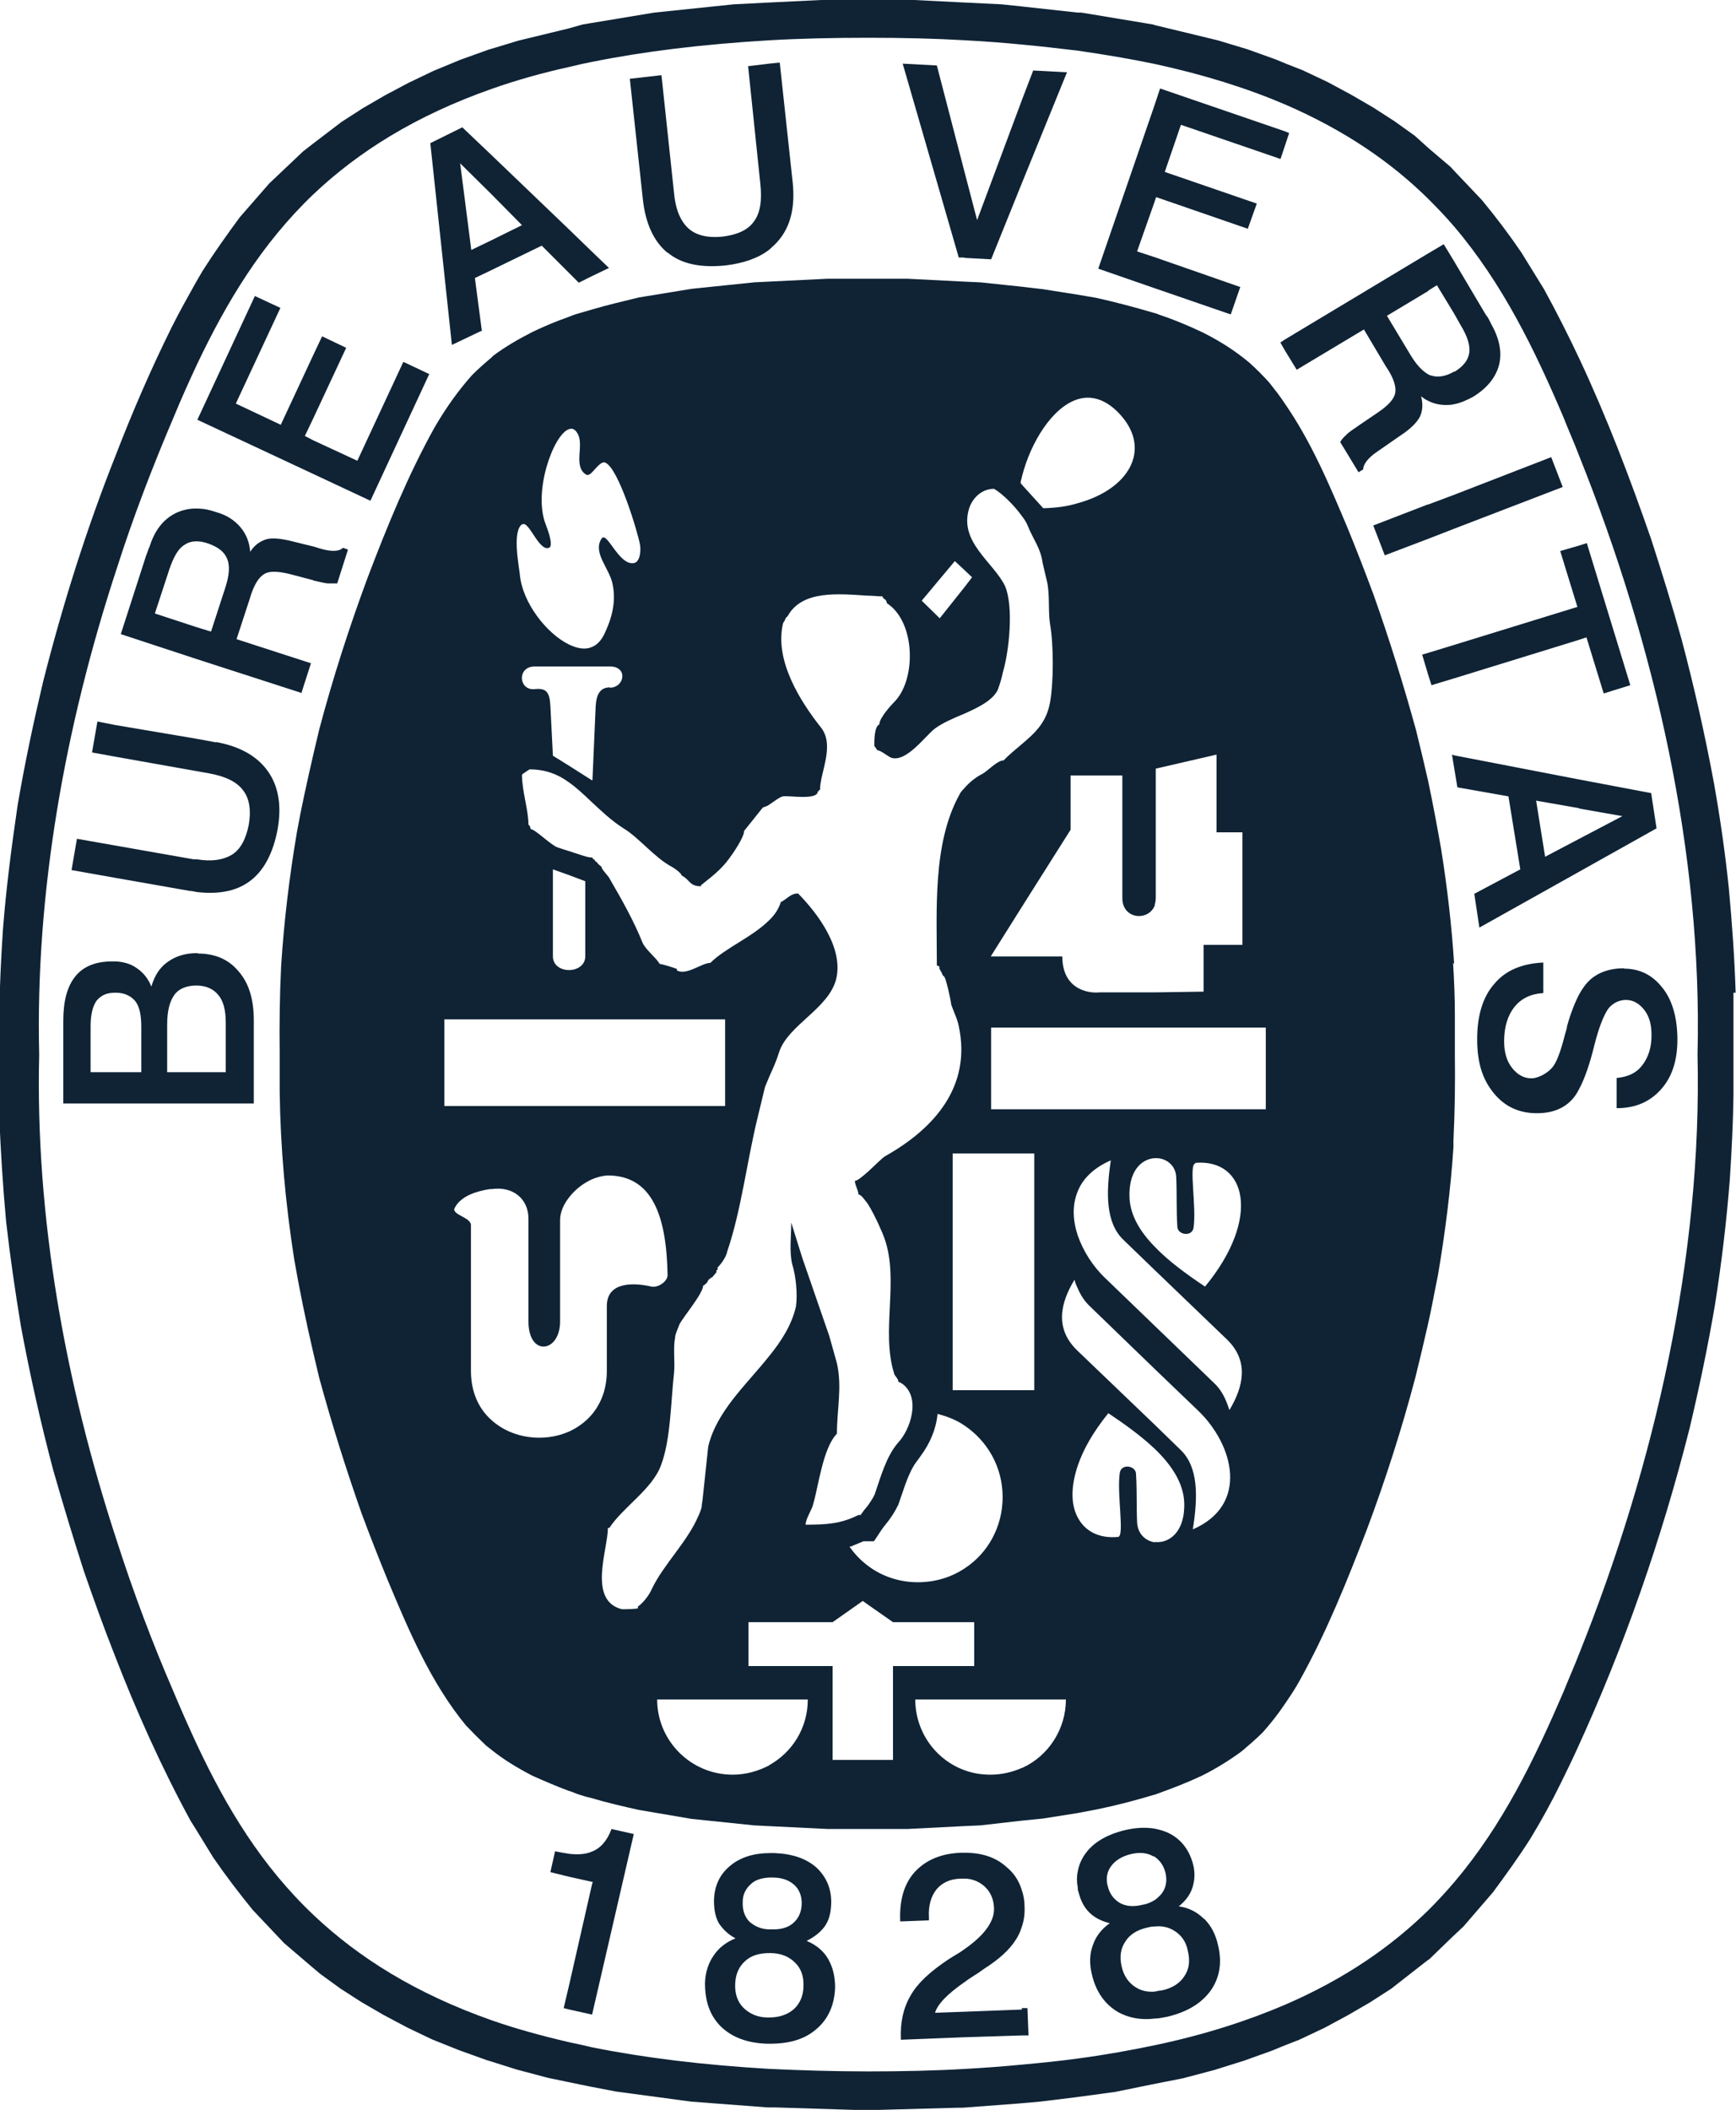 <svg xmlns="http://www.w3.org/2000/svg" id="Capa_2" data-name="Capa 2" viewBox="0 0 48.29 58.66"><defs><style>      .cls-1 {        fill: #0f2335;      }    </style></defs><g id="Iconos"><g><path class="cls-1" d="M43.89,16.87l-3.44,1.06-.72.22-.17.05.17.57.09.28.63-.19,3.47-1.07.21-.07.48,1.56.74-.23-1.21-3.95-.22.07-.52.15.48,1.56h0ZM34.24,8.73l.26-.75-2.38-.83-.49-.16.49-1.39.04-.12,2.55.88.25-.7-2.56-.88.45-1.31,2.77.95.12-.36.12-.36-.12-.05-3.47-1.19-.16.48-1.56,4.53,1.56.54,2.12.73h0ZM10.3,13.93l1.64-3.53-.72-.34-1.28,2.75-1.23-.57-.23-.12.23-.48.92-1.97-.67-.32-.25.53-.9,1.93-1.25-.59,1.24-2.66-.71-.33-1.6,3.44,3.23,1.51,1.58.74ZM18.57,7.02c.38.32.92.43,1.61.36.5-.06.91-.2,1.22-.44.1-.09.19-.17.27-.27.33-.4.45-.93.38-1.6l-.36-3.33-.3.03-.58.07.34,3.27c.05.46,0,.81-.18,1.05-.17.24-.47.37-.88.42-.41.04-.73-.04-.94-.23-.22-.2-.36-.53-.4-.98l-.35-3.28-.88.1.36,3.33c.07.68.3,1.19.69,1.51h0ZM39.73,14.02l-1.53.59.32.83,1.21-.46.72-.28,3.02-1.16-.32-.83-2.71,1.05-.72.27h0ZM13.4,9.17l-.19-1.44.46-.22,1.4-.68.76.76.27.27.36-.18.48-.23-.48-.46-.63-.61-2.16-2.07-.81-.77-.89.44.6,5.61.84-.4h0ZM13.67,5.4l.85.86-.85.42-.56.27-.31-2.41.86.85h0ZM26.84,7.17l.73.04.86-2.13,1.25-3.07-.94-.05-.31.81-1.25,3.35-.35-1.34-.77-2.96-.95-.05,1.56,5.39h.15s0,0,0,0ZM35.62,9.53l.12.21.33.54,1.87-1.12.6,1.01.09.14c.15.25.21.46.18.62-.03.16-.19.34-.47.53l-.53.36c-.17.12-.3.2-.36.27-.08.07-.13.13-.17.2l.51.84.13-.08c0-.14.13-.32.4-.5h0l.62-.43c.29-.19.46-.36.55-.52.08-.16.1-.36.04-.58.07.05.12.09.19.12.15.08.32.12.5.12.07,0,.14,0,.22-.02.17-.03.36-.11.54-.21.39-.24.63-.54.72-.89.09-.36,0-.75-.23-1.15,0,0,0-.02-.02-.04-.03-.07-.07-.14-.12-.2l-.89-1.5-.28-.46-.44.26-3.98,2.39-.12.08h0ZM39.73,8.08l.24-.15.48.79.18.32c.19.31.27.57.24.77-.03.2-.16.37-.4.52,0,0-.02,0-.02,0-.24.14-.46.17-.64.11-.03,0-.05-.02-.08-.03-.17-.1-.34-.28-.5-.55l-.65-1.08,1.15-.69h0ZM41.15,25.79l2.77-1.55,2.16-1.21-.15-.98-2.01-.38-3.47-.67-.06-.02.06.37.09.54,1.42.25.33,2.03-1.28.68.14.93h0ZM43.93,22.48l1.2.21-1.2.63-.95.5-.25-1.56,1.2.21h0ZM40.45,26.8c-.07-1.07-.19-2.11-.36-3.18-.11-.63-.23-1.27-.36-1.89-.11-.48-.22-.95-.34-1.43-.35-1.27-.74-2.52-1.18-3.76-.23-.62-.47-1.24-.72-1.85-.5-1.19-1.01-2.4-1.75-3.47-.13-.2-.28-.39-.43-.58-.18-.2-.36-.38-.56-.56-.41-.34-.82-.6-1.3-.84-.4-.19-.81-.36-1.23-.5-.04-.02-.08-.03-.12-.04-.54-.16-1.07-.3-1.61-.42l-.53-.09-.95-.15-.6-.07-1.14-.12-.45-.02-1.57-.08h-2.24l-1.63.08-.4.02-1.74.18-1.47.24c-.45.11-.88.21-1.32.34-.13.04-.27.08-.41.12-.08.02-.14.05-.22.08-.34.12-.68.26-1.01.42-.39.2-.74.4-1.09.66l-.06.06c-.18.15-.36.31-.53.48-.4.45-.73.92-1.04,1.45-.74,1.33-1.32,2.75-1.86,4.17-.52,1.4-.97,2.8-1.35,4.23l-.17.72c-.16.7-.32,1.41-.45,2.13-.21,1.24-.36,2.48-.44,3.73-.04.82-.05,1.61-.04,2.43v1.06c.02,1.56.16,3.09.4,4.64.15.87.33,1.74.53,2.6l.17.72c.35,1.28.74,2.52,1.18,3.77.23.62.47,1.23.72,1.84.59,1.41,1.2,2.86,2.18,4.05.18.19.36.37.56.56.05.04.1.08.14.11.36.29.73.51,1.15.73.34.15.66.29,1.01.42.08.02.14.05.22.08.14.05.28.09.41.12.44.13.87.23,1.32.33l1.47.25,1.74.18.4.02,1.63.08h2.24l1.57-.08.45-.02,1.14-.13.6-.06.95-.15.53-.1c.54-.11,1.08-.25,1.61-.41.04,0,.08-.03.12-.04.42-.15.83-.31,1.23-.5.38-.19.75-.42,1.09-.67.2-.17.4-.34.59-.53.22-.25.42-.5.6-.77.15-.22.3-.44.43-.68.74-1.33,1.31-2.75,1.86-4.18.52-1.39.97-2.79,1.35-4.23.12-.48.23-.95.34-1.43.11-.47.19-.94.29-1.42.2-1.18.35-2.36.43-3.55,0-.07,0-.13,0-.18.04-.82.05-1.61.04-2.43v-1.07c0-.48-.02-.97-.05-1.45h0ZM32.12,25.16c.02-.07.03-.14.03-.21v-3.58l1.69-.39v2.16h.72v3.13h-1.08v1.3l-1.35.02h-1.54c-.2.02-.42-.02-.6-.12-.25-.14-.44-.41-.44-.88h-1.99l.88-1.4,1.34-2.12v-1.51h1.44v3.41c0,.59.72.65.9.21ZM26.84,38.65h-.34v-6.58h2.27v6.58h-1.93ZM27.89,41.62c0,.83-.41,1.56-1.05,1.98-.39.26-.84.39-1.31.39-.52,0-1.01-.17-1.39-.46-.2-.15-.37-.33-.51-.53.04,0,.09-.02.12-.04.09-.03.17-.07.27-.11h.29c.11-.15.2-.32.32-.46.14-.17.26-.35.36-.56.13-.36.24-.77.44-1.1.06-.09.12-.16.18-.25.26-.35.43-.75.47-1.17.27.07.53.17.76.33.63.43,1.05,1.15,1.05,1.98h0ZM28.43,13.24c.24-.94.84-1.92,1.55-2.14.38-.12.81,0,1.21.46.83.95.22,2.04-1.21,2.43-.29.09-.6.13-.96.14l-.59-.65-.04-.05c0-.07.03-.12.04-.19h0ZM26.56,15.6l.28.26.2.19-.2.26-.7.88-.5-.49.92-1.1ZM14.53,14.58c.18-.12.46.76.74.65.14-.05-.04-.52-.09-.65-.36-.92.22-2.51.65-2.65.09-.03.17,0,.24.13.18.32-.12.88.21,1.12.06.05.12.02.18-.04.12-.12.26-.32.37-.28.37.13.91,1.94.97,2.27.03.13.02.47-.15.52-.43.11-.77-.92-.92-.67-.25.39.23.83.31,1.26.11.52-.04.99-.23,1.39-.09.18-.2.3-.35.36-.18.08-.4.04-.63-.07-.62-.3-1.3-1.16-1.37-1.95-.04-.32-.21-1.22.07-1.4h0ZM16.97,19.11c-.28,0-.38.2-.4.52l-.09,2.06h-.02s-.63-.4-.63-.4l-.45-.28-.07-1.38c-.02-.37-.1-.51-.44-.47-.45.04-.49-.63,0-.63h2.1c.5,0,.41.58,0,.59h0ZM12.36,28.34h7.81v2.41h-7.81v-2.41ZM15.38,26.6v-2.43l.45.16.45.17v2.09c0,.25-.23.38-.45.38-.23,0-.45-.13-.45-.38ZM15.83,39.8c-.7.31-1.59.2-2.16-.32-.35-.31-.57-.77-.57-1.37v-4.05c0-.22-.56-.29-.45-.48.17-.33.6-.46.97-.52h.05c.62-.09,1.03.29,1.03.82v2.86c0,.99.88.87.88,0v-2.82c0-.22.1-.44.25-.63.16-.21.39-.39.63-.5.14-.06.29-.1.44-.11,1.25,0,1.64,1.13,1.67,2.77,0,.18-.27.36-.45.32-.47-.11-1.24-.15-1.24.54v1.8c0,.51-.16.91-.42,1.22-.17.2-.39.36-.63.47h0ZM17.75,44.71c-.06.03-.36.03-.45.03-.96-.24-.39-1.66-.39-2.26h.04c.38-.58,1.2-1.08,1.44-1.75.27-.72.27-1.78.36-2.56.03-.3-.03-.69.03-.99,0-.09.09-.27.12-.36.1-.2.66-.86.66-1.08.03,0,.1-.07.12-.1,0-.03.06-.09.06-.09h.03v-.03h.03l.03-.03s.1-.12.1-.12v-.06h.03v-.07c.12-.12.24-.3.27-.45.39-1.14.55-2.52.84-3.7l.21-.87c.04-.1.08-.19.12-.29.1-.22.2-.44.27-.67.24-.76,1.38-1.21,1.59-2.04.21-.87-.52-1.83-1.06-2.38-.21,0-.3.15-.48.24-.06.19-.17.36-.33.51-.46.46-1.22.77-1.63,1.18-.24,0-.66.36-.93.21v-.04c-.06-.03-.42-.14-.48-.14-.1-.18-.39-.39-.48-.6-.24-.6-.58-1.2-.9-1.75-.03-.09-.24-.27-.24-.36-.03,0-.07-.07-.1-.07,0-.06-.09-.06-.09-.12-.03,0-.06-.03-.06-.06h-.03c-.12,0-.4-.11-.63-.18-.12-.04-.23-.07-.31-.1-.18-.06-.63-.51-.75-.51,0-.03-.03-.12-.06-.12,0-.42-.18-.93-.18-1.39l.03-.03s.18-.12.18-.12c.43,0,.78.13,1.08.35.22.15.43.35.63.54.28.26.56.53.89.74.45.27.87.82,1.36,1.08.06.03.27.18.27.24.24.12.21.3.54.3v-.03c.3-.24.55-.42.79-.75.09-.12.41-.58.41-.76l.52-.65s.1-.03.15-.06c.14-.09.31-.23.41-.25.15-.03.97.12.97-.14.06,0,0-.04.06-.04,0-.48.42-1.23.03-1.73-.58-.73-1.3-1.87-1.06-2.89,0-.03.07-.1.07-.15l.06-.06c.4-.73,1.42-.62,2.21-.57.15,0,.3.02.43.02,0,.07.03,0,.03.07.06,0,.09.09.09.12.79.51.82,2.07.24,2.71-.12.12-.45.48-.45.66-.14.06-.14.44-.14.6.03.03.06.09.09.12.09,0,.3.18.39.21.42.12.93-.6,1.2-.81.2-.15.51-.29.83-.42.38-.17.77-.36.92-.65.06-.15.12-.36.15-.51.17-.58.3-1.8.06-2.38-.31-.66-1.3-1.23-1-2.17.1-.3.36-.54.69-.54.23.13.56.46.77.75.07.09.13.18.17.28.14.36.36.62.41,1.02l.12.51c.09.36.03.84.09,1.21.1.57.1,1.59,0,2.16-.1.57-.42.86-.8,1.18-.15.13-.33.27-.49.44-.18,0-.45.3-.6.38-.15.07-.36.23-.5.4-.06.06-.11.12-.13.17-.75,1.35-.63,3.22-.63,4.75l.07.03v.06s.09.15.09.18l.03.03c.06,0,.21.73.21.79.06.18.18.42.21.6.36,1.68-.69,2.85-2.04,3.61-.09.05-.3.27-.49.44-.15.13-.29.25-.36.25,0,.12.1.27.1.38.07,0,.15.12.26.26.2.32.42.83.46.95.42,1.17-.1,2.58.27,3.76,0,.06.12.14.12.24.03,0,.12.06.12.06.51.39.21,1.27-.12,1.62-.34.39-.49.96-.66,1.45-.05.11-.12.21-.19.31-.07.08-.14.17-.2.26h-.06c-.48.24-.86.27-1.47.27,0-.17.18-.42.21-.57.15-.51.27-1.56.66-1.96,0-.66.15-1.3,0-1.96l-.21-.75-.75-2.17-.31-.99c0,.36-.06.82.03,1.17.1.31.15.84.1,1.17-.12.51-.4.95-.75,1.38-.63.79-1.46,1.53-1.69,2.51l-.15,1.41c0,.06-.03.18-.03.24s-.06.21-.09.27c-.31.73-.97,1.35-1.3,2.04-.06.15-.24.39-.39.49h0ZM21.4,49.08c-.31.16-.65.26-1.02.26-1.16,0-2.1-.94-2.1-2.09h4.19c0,.79-.43,1.47-1.08,1.83h0ZM24.84,46.32v2.61h-1.68v-2.61h-2.34v-1.22h2.34l.84-.59.14.1.7.49h2.26v1.22h-2.26,0ZM28.43,49.15c-.27.12-.57.19-.88.19-.25,0-.49-.04-.71-.12-.81-.29-1.38-1.07-1.38-1.97h4.19c0,.81-.47,1.56-1.21,1.9ZM32.12,42.88c-.26-.04-.48-.24-.49-.57-.02-.45,0-.88-.03-1.33,0-.23-.4-.3-.45-.04-.09.58.14,1.78-.05,1.79-.53.05-.92-.16-1.12-.54-.19-.35-.2-.85,0-1.44.15-.45.43-.94.85-1.46.48.32.92.64,1.29.99.47.45.79.94.82,1.47.04.85-.43,1.17-.82,1.12h0ZM33.18,42.52c.15-.93.15-1.74-.34-2.21l-.72-.7-2.14-2.05-.02-.02c-.62-.6-.47-1.31-.07-1.96.02.09.05.16.09.24.08.19.19.36.34.5l1.8,1.74,1.22,1.17c.98.95,1.41,2.61-.16,3.29h0ZM34.19,39.18c-.09-.28-.21-.54-.43-.74l-1.64-1.58-1.37-1.32c-.35-.33-.62-.76-.77-1.19-.14-.42-.16-.85,0-1.23.14-.35.44-.65.92-.86-.14.93-.14,1.74.35,2.21l.87.84,2.01,1.93c.62.6.46,1.31.07,1.96ZM33.25,32.33c1.42-.12,1.84,1.54.27,3.44-.54-.36-1.04-.73-1.4-1.11-.41-.42-.67-.86-.7-1.34-.04-.77.34-1.1.7-1.12.3-.02.6.19.6.56.02.46,0,.89.03,1.34,0,.23.4.3.45.04.09-.58-.14-1.78.05-1.79h0ZM35.21,30.84h-7.64v-2.27h7.64v2.27h0ZM8.38,19.28l.27-.84-2.07-.67.36-1.1.05-.16c.1-.28.21-.46.36-.55.14-.09.38-.08.71,0l.61.16s.03,0,.05.02c.17.04.31.07.39.08.1,0,.18,0,.27,0l.3-.94-.14-.05c-.11.11-.33.11-.64.02h0l-.16-.05-.57-.14c-.34-.09-.59-.11-.75-.07-.17.05-.33.15-.46.35-.02-.26-.11-.49-.27-.68s-.38-.34-.67-.42c-.17-.06-.35-.1-.53-.1-.21-.01-.43.04-.61.13-.34.17-.58.48-.72.93l-.02.04c-.03.08-.05.15-.08.22l-.7,2.17,2.13.7,2.91.94h0ZM4.31,17.05l.4-1.22c.12-.35.25-.58.42-.68.1-.07.21-.1.34-.1.1,0,.2.02.32.06.28.1.45.23.53.43.08.19.06.46-.06.82l-.39,1.2-.39-.12-1.16-.38h0Z"></path><path class="cls-1" d="M48.28,27.6c-.03-.97-.1-1.94-.19-2.91-.1-.97-.24-1.94-.41-2.9-.25-1.35-.55-2.68-.9-4-.26-.94-.55-1.87-.85-2.8-.59-1.7-1.23-3.38-1.99-5-.31-.66-.64-1.31-.99-1.95l-.63-1.02c-.34-.5-.71-.99-1.1-1.46l-.75-.79-.12-.13-.6-.51-.4-.36-.56-.4-.59-.38-.62-.36-.65-.35-.7-.33-.46-.18-.29-.12-.78-.28-.83-.25-1.74-.42-.06-.02-1.99-.33h-.1s-1.55-.17-1.55-.17l-.57-.06-1.03-.05-1.4-.07h-2.59l-1.45.07-.98.05-2.21.23-1.75.29-.24.04-.39.11-1.4.34-.76.23-.07.02-.78.28-.75.31-.69.33-.66.35-.62.36-.59.38-.8.61-.27.21-.94.89-.82.94c-.36.49-.71.98-1.04,1.5-.06.11-.12.2-.18.31-.23.41-.46.82-.67,1.24-.58,1.17-1.1,2.37-1.57,3.59-.81,2.04-1.47,4.14-2.01,6.27-.27,1.14-.51,2.27-.71,3.44-.17,1.16-.32,2.31-.41,3.48-.05.78-.09,1.56-.1,2.33,0,.95,0,1.9,0,2.85.04.97.1,1.93.19,2.91.11.97.25,1.93.41,2.9.25,1.35.55,2.69.9,4.01.27.94.55,1.87.85,2.8.27.78.55,1.56.85,2.32.61,1.58,1.31,3.14,2.12,4.63l.12.19.51.83c.35.51.71.98,1.1,1.46l.87.92.76.65.25.21.55.4.59.38.62.36.66.35.69.33.75.3.78.28.07.02.76.24.87.23.53.11.63.13.73.14,2.09.28,2.11.16h.2s2.54.08,2.54.08l2.54-.07h.15s1.59-.12,1.59-.12l.57-.05.98-.12,1.11-.15,1.03-.21.86-.17.87-.23.83-.26.78-.28.29-.12.46-.18.7-.33.65-.35.62-.36.59-.38.96-.75.11-.08.61-.59.33-.31.82-.95c.36-.49.71-.97,1.04-1.49.31-.51.59-1.02.85-1.55.15-.31.3-.61.44-.92,1.32-2.87,2.36-5.86,3.14-8.94.27-1.14.51-2.28.71-3.46.18-1.15.32-2.31.41-3.48.05-.78.09-1.55.1-2.32,0-.95,0-1.9,0-2.85h0ZM43.93,45.97c-.14.36-.3.72-.44,1.07-.81,1.88-1.69,3.7-3.03,5.28-.23.27-.47.53-.72.78-1.04,1.02-2.32,1.91-3.98,2.63-1.05.45-2.25.84-3.63,1.13-.67.14-1.38.27-2.14.37-.5.07-1.01.12-1.55.17-.51.05-1.05.09-1.59.12-.85.05-1.76.07-2.7.07s-1.88-.03-2.75-.07c-1.86-.11-3.49-.31-4.93-.6-.21-.05-.43-.1-.63-.14-.78-.18-1.5-.38-2.16-.61-2.13-.75-3.71-1.75-4.95-2.92-1.46-1.38-2.43-3-3.24-4.72-.23-.49-.45-.99-.66-1.49-.59-1.36-1.12-2.77-1.58-4.2-1.44-4.39-2.27-9.01-2.16-13.52-.11-4.51.72-9.14,2.16-13.52.46-1.44,1-2.84,1.58-4.2.21-.51.43-1,.66-1.49.82-1.72,1.79-3.34,3.24-4.72,1.24-1.17,2.82-2.17,4.95-2.92.71-.25,1.43-.45,2.16-.61.2-.05.42-.1.63-.14,1.44-.29,3.07-.49,4.93-.6.86-.05,1.79-.07,2.75-.07s1.84.02,2.7.07c.55.03,1.08.07,1.59.12.54.05,1.05.11,1.55.17.76.11,1.47.23,2.14.37,1.38.3,2.58.68,3.63,1.13,1.66.72,2.95,1.61,3.98,2.63.25.25.49.5.72.77,1.34,1.58,2.23,3.41,3.03,5.29.14.36.3.71.44,1.08,2.11,5.27,3.43,11.04,3.29,16.64.13,5.6-1.18,11.38-3.29,16.65h0Z"></path><path class="cls-1" d="M45.18,26.92c-.41,0-.75.12-.99.36-.1.1-.18.22-.26.36-.12.23-.24.53-.34.89,0,.06-.03.13-.06.24-.12.48-.24.79-.36.92-.08.09-.17.15-.28.21-.11.05-.2.08-.29.08-.21,0-.39-.1-.54-.29s-.22-.44-.22-.74c0-.4.1-.72.29-.96.19-.23.45-.36.8-.38v-.85c-.6.03-1.05.22-1.36.59-.32.36-.48.88-.48,1.54s.15,1.12.46,1.5c.3.37.7.56,1.2.56.41,0,.73-.12.96-.36.08-.08.15-.18.22-.32.15-.28.29-.68.42-1.21.13-.52.27-.85.39-1.02.12-.15.3-.24.49-.24.2,0,.37.1.51.28s.2.41.2.7c0,.35-.09.62-.26.84s-.4.32-.71.35v.84c.53,0,.93-.18,1.24-.53.31-.35.45-.81.45-1.38s-.13-1.08-.41-1.43c-.28-.36-.63-.54-1.08-.54h0ZM33.48,53.34c-.18-.18-.41-.3-.69-.34.19-.15.32-.33.38-.52s.08-.4.02-.64c-.1-.39-.32-.69-.65-.86-.13-.07-.28-.11-.42-.14-.25-.04-.52-.03-.82.04-.5.12-.86.33-1.09.63-.12.16-.2.34-.23.52-.03.14-.03.29,0,.45,0,.04,0,.08.02.12.06.24.15.42.3.57.14.14.33.24.57.3-.23.16-.39.37-.47.61-.09.24-.1.51-.03.8.11.49.36.84.73,1.06.29.16.63.23,1.03.18.11,0,.22-.03.34-.05.55-.13.95-.37,1.21-.73.25-.36.32-.78.2-1.27-.07-.3-.19-.53-.38-.72h0ZM30.81,52.43c-.05-.21-.02-.39.1-.55.12-.16.3-.27.54-.33.25-.06.46-.04.63.06.02,0,.03,0,.05.02.14.1.24.24.29.44.05.21.02.4-.1.57-.06.07-.12.13-.19.18-.11.07-.23.12-.36.14-.25.06-.46.04-.63-.06-.16-.1-.28-.25-.33-.48h0ZM32.94,54.95c-.12.19-.34.33-.63.39-.07,0-.12.02-.18.03-.2.02-.38-.02-.54-.12-.19-.12-.33-.31-.39-.58-.06-.27-.03-.5.11-.7.12-.19.33-.32.61-.38.07-.02.14-.03.21-.03.19-.02.37.02.52.11.2.12.34.3.39.56.07.29.04.52-.1.72h0ZM5.51,26.5h-.04c-.33,0-.59.09-.8.24-.22.15-.37.38-.46.69-.09-.23-.23-.4-.43-.53-.16-.11-.36-.16-.56-.17-.04,0-.08,0-.11,0-.45,0-.79.14-1.01.41-.23.28-.34.69-.34,1.25v2.29h5.3v-2.32c0-.58-.14-1.03-.42-1.35-.28-.34-.66-.5-1.14-.5h0ZM3.93,29.81h-1.41v-1.29c0-.31.06-.54.16-.69.12-.15.28-.23.51-.23h.04c.23,0,.41.09.53.23.12.15.17.39.17.72v1.26h0ZM6.3,29.81h-1.65v-1.33c0-.37.07-.64.2-.82.12-.17.34-.26.61-.26h0c.28,0,.48.1.61.26.14.16.21.42.21.77v1.38h0ZM6.01,20.64l-.54-.1-2.25-.38-.51-.1-.15.86.66.12,2.25.4.34.06c.45.08.77.23.95.47.18.23.23.56.16.96-.08.4-.23.69-.48.84-.24.14-.56.19-.97.12-.03,0-.06,0-.09,0l-2.16-.38-1.08-.19-.15.87,1.24.22,2.05.36c.07,0,.13.02.19.03.6.07,1.08-.02,1.45-.28.41-.29.67-.78.8-1.45.12-.66.03-1.21-.27-1.63s-.78-.69-1.44-.81h0ZM28.43,55.87l-1.59.06-.83.03c.07-.24.34-.52.83-.86.12-.09.25-.17.39-.26l.14-.1c.41-.26.7-.52.88-.8.08-.12.13-.23.17-.36.06-.17.09-.36.08-.57,0-.17-.03-.33-.08-.47-.08-.26-.22-.47-.43-.64-.3-.27-.69-.39-1.16-.39h-.09c-.56.02-.98.2-1.29.53-.3.33-.43.78-.41,1.35v.03l.8-.03v-.08c-.02-.33.06-.59.21-.78.16-.19.38-.29.67-.3h.11c.21,0,.4.08.55.21.17.15.26.36.27.6.02.37-.26.76-.82,1.15-.06.04-.12.09-.18.12-.13.08-.23.14-.29.18-.49.33-.84.65-1.03.99-.2.34-.29.74-.27,1.21v.02l1.77-.07,1.59-.05h.19s-.03-.76-.03-.76h-.16s0,0,0,0ZM22.44,53.96c.22-.11.38-.24.5-.4.12-.17.17-.37.18-.61.02-.41-.12-.75-.4-1.02-.29-.26-.68-.39-1.17-.41h-.14c-.44,0-.81.12-1.07.33-.31.24-.47.57-.48.99,0,.25.04.45.13.62.11.17.26.32.47.43-.27.11-.47.27-.61.48-.14.2-.23.46-.24.76,0,.5.13.9.44,1.21.31.3.73.46,1.28.48h.09c.53,0,.95-.12,1.27-.39.34-.28.52-.67.54-1.17,0-.3-.06-.56-.19-.79-.13-.23-.33-.39-.58-.5h0ZM20.9,52.37c.12-.11.3-.16.5-.17h.1c.26,0,.46.08.6.21s.21.32.2.54-.09.39-.24.52c-.15.13-.36.18-.61.17h-.05c-.23,0-.41-.09-.55-.21-.13-.13-.2-.32-.19-.55,0-.22.09-.38.24-.51h0ZM22.07,55.87c-.17.14-.39.22-.67.22h-.05c-.28,0-.51-.11-.67-.27s-.24-.38-.23-.66.11-.49.28-.64c.16-.15.39-.22.67-.22h.03c.29,0,.52.1.68.26.17.16.25.38.24.65,0,.29-.11.51-.28.66h0ZM16.46,51.48c-.16.07-.37.09-.63.06-.12-.02-.25-.04-.39-.07l-.13.58.53.13.63.14h.02s-.02.06-.02.06l-.63,2.77-.16.68.16.04.63.14h0l1.16-5.02-.62-.14c-.12.33-.31.54-.55.63h0Z"></path></g></g></svg>